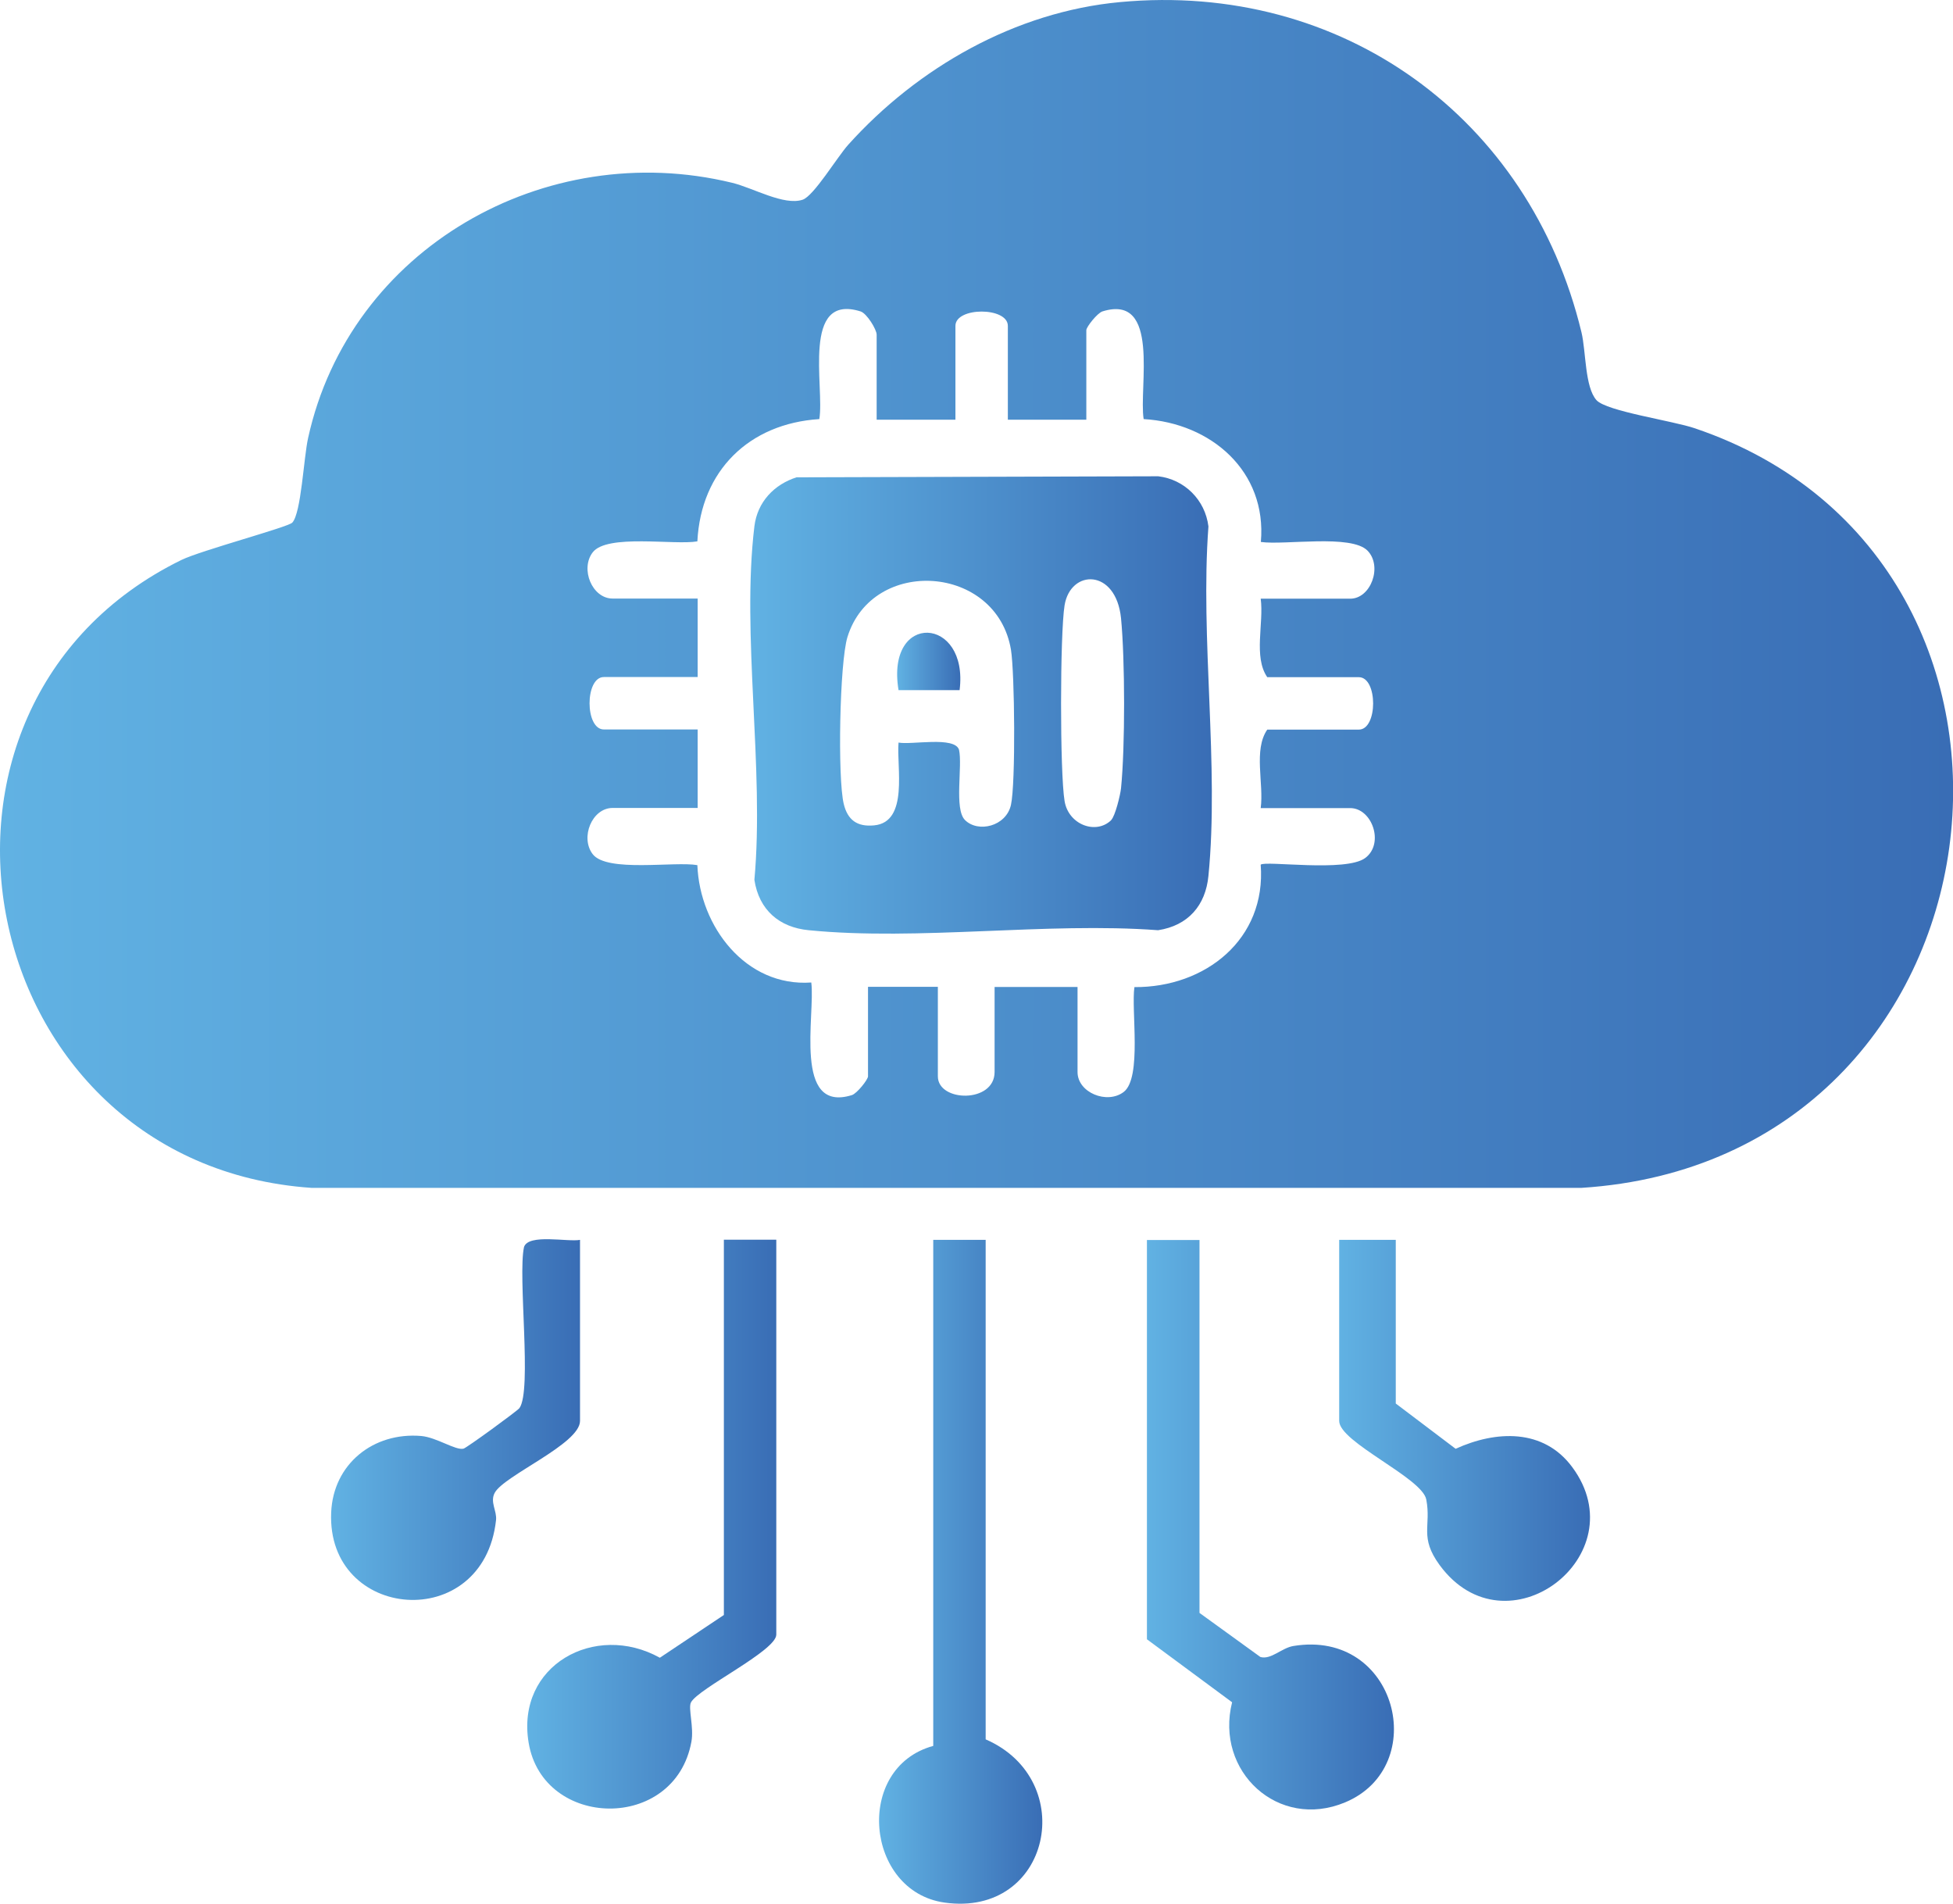 <?xml version="1.0" encoding="UTF-8"?>
<svg id="Layer_1" data-name="Layer 1" xmlns="http://www.w3.org/2000/svg" xmlns:xlink="http://www.w3.org/1999/xlink" viewBox="0 0 131.15 127.83">
  <defs>
    <style>
      .cls-1 {
        fill: url(#linear-gradient-2);
      }

      .cls-2 {
        fill: url(#linear-gradient-4);
      }

      .cls-3 {
        fill: url(#linear-gradient-3);
      }

      .cls-4 {
        fill: url(#linear-gradient-5);
      }

      .cls-5 {
        fill: url(#linear-gradient-8);
      }

      .cls-6 {
        fill: url(#linear-gradient-7);
      }

      .cls-7 {
        fill: url(#linear-gradient-6);
      }

      .cls-8 {
        fill: url(#linear-gradient);
      }
    </style>
    <linearGradient id="linear-gradient" x1="0" y1="39.88" x2="131.15" y2="39.88" gradientUnits="userSpaceOnUse">
      <stop offset="0" stop-color="#61b2e3"/>
      <stop offset="1" stop-color="#396db5"/>
    </linearGradient>
    <linearGradient id="linear-gradient-2" x1="59.04" y1="105.54" x2="70" y2="105.54" xlink:href="#linear-gradient"/>
    <linearGradient id="linear-gradient-3" x1="35.41" y1="102.35" x2="52.13" y2="102.35" xlink:href="#linear-gradient"/>
    <linearGradient id="linear-gradient-4" x1="77.03" y1="102.37" x2="93.61" y2="102.37" xlink:href="#linear-gradient"/>
    <linearGradient id="linear-gradient-5" x1="22.23" y1="95.32" x2="38.95" y2="95.32" xlink:href="#linear-gradient"/>
    <linearGradient id="linear-gradient-6" x1="89.92" y1="95.37" x2="106.77" y2="95.37" xlink:href="#linear-gradient"/>
    <linearGradient id="linear-gradient-7" x1="50.38" y1="47.33" x2="81.37" y2="47.33" xlink:href="#linear-gradient"/>
    <linearGradient id="linear-gradient-8" x1="60.24" y1="44.41" x2="64.49" y2="44.41" xlink:href="#linear-gradient"/>
  </defs>
  <path class="cls-8" d="M75.22.14c14.89-1.39,27.5,7.75,30.98,22.17.31,1.29.22,3.68,1.01,4.56.68.75,5.12,1.38,6.61,1.89,26.47,8.96,21.61,49.14-7.62,51H20.92c-22.77-1.56-28.84-32.31-8.74-42.16,1.31-.64,7.19-2.21,7.45-2.51.6-.66.76-4.34,1.06-5.68,2.8-12.74,15.93-20.18,28.46-17.14,1.42.34,3.49,1.56,4.75,1.14.75-.25,2.33-2.88,3.06-3.69C61.62,4.54,68.18.79,75.22.14ZM58.87,28.18v-5.71c0-.34-.65-1.42-1.08-1.56-3.99-1.25-2.41,5.09-2.77,7.23-4.72.3-7.95,3.47-8.19,8.21-1.53.27-6.07-.52-7.03.74-.85,1.11-.04,3.1,1.34,3.1h5.71v5.27h-6.3c-1.28,0-1.28,3.52,0,3.52h6.3v5.27h-5.71c-1.39,0-2.19,1.99-1.34,3.1.95,1.25,5.5.47,7.03.74.16,4.12,3.25,8.19,7.65,7.88.28,2.16-1.24,8.8,2.73,7.56.34-.11,1.08-1.04,1.08-1.26v-6.01h4.69v6.01c0,1.74,3.81,1.82,3.81-.29v-5.71h5.57v5.71c0,1.39,1.99,2.19,3.1,1.34,1.24-.95.49-5.52.72-7.04,4.77.03,8.86-3.22,8.48-8.22.29-.29,5.72.52,7.02-.45s.46-3.35-1.01-3.35h-6.01c.22-1.66-.5-3.9.44-5.27h6.15c1.28,0,1.28-3.52,0-3.52h-6.15c-.94-1.37-.22-3.61-.44-5.27h6.01c1.39,0,2.18-2.17,1.17-3.22-1.09-1.13-5.57-.36-7.17-.59.42-4.75-3.35-7.99-7.87-8.25-.34-2.12,1.15-8.45-2.77-7.23-.34.11-1.08,1.04-1.08,1.26v6.01h-5.27v-6.3c0-1.28-3.52-1.28-3.52,0v6.3h-5.27Z"/>
  <path class="cls-1" d="M66.19,83.25v33.54c6.3,2.74,4.36,11.96-2.76,10.96-5.32-.75-6.1-9.06-.76-10.52v-33.98h3.52Z"/>
  <path class="cls-3" d="M52.13,83.25v26.51c0,1.08-5.24,3.61-5.73,4.55-.2.38.21,1.68.03,2.64-1.11,6.07-9.96,5.87-10.93.07-.87-5.2,4.46-8.13,8.81-5.71l4.3-2.87v-25.2h3.52Z"/>
  <path class="cls-2" d="M80.55,83.25v25.05l4.09,2.96c.72.2,1.42-.61,2.22-.74,6.96-1.14,9.24,8.09,3.47,10.5-4.49,1.88-8.76-2.08-7.59-6.72l-5.72-4.23v-26.81h3.52Z"/>
  <path class="cls-4" d="M38.95,83.25v12.16c0,1.55-5.11,3.66-5.73,4.83-.33.62.16,1.21.09,1.83-.84,7.67-11.39,6.76-11.07-.52.14-3.25,2.83-5.4,6.04-5.13,1.04.09,2.33.99,2.85.85.22-.06,3.61-2.53,3.75-2.72.86-1.18-.12-8.86.31-10.82.3-.91,2.94-.32,3.77-.48Z"/>
  <path class="cls-7" d="M93.73,83.25v10.99l4.02,3.04c2.7-1.23,5.9-1.38,7.83,1.23,4.4,5.94-4.44,12.68-8.91,6.57-1.37-1.88-.55-2.6-.89-4.39-.27-1.46-5.85-3.85-5.85-5.28v-12.16h3.81Z"/>
  <path class="cls-6" d="M53.52,32.05l24.26-.07c1.76.21,3.15,1.58,3.37,3.37-.56,7.52.73,16.06,0,23.46-.19,1.98-1.36,3.34-3.38,3.65-7.52-.56-16.06.73-23.46,0-1.98-.19-3.34-1.36-3.65-3.38.68-7.47-.88-16.46,0-23.74.2-1.64,1.33-2.82,2.86-3.3ZM64.8,55.06c.88.88,2.77.43,3.09-1.02s.25-8.86,0-10.41c-.96-5.74-9.3-6.28-10.98-.86-.53,1.72-.67,9.47-.25,11.21.26,1.08.9,1.55,2.04,1.44,2.35-.22,1.49-3.96,1.64-5.56.86.17,3.76-.44,4.06.48.25,1.09-.34,3.98.4,4.72ZM74.62,55.06c.27-.27.61-1.67.66-2.13.28-2.77.27-8.66,0-11.42-.34-3.35-3.39-3.3-3.79-.87-.31,1.92-.32,11.23,0,13.15.26,1.59,2.12,2.28,3.14,1.27Z"/>
  <path class="cls-5" d="M64.44,46.34h-4.1c-.88-5.3,4.73-4.98,4.1,0Z"/>
</svg>
